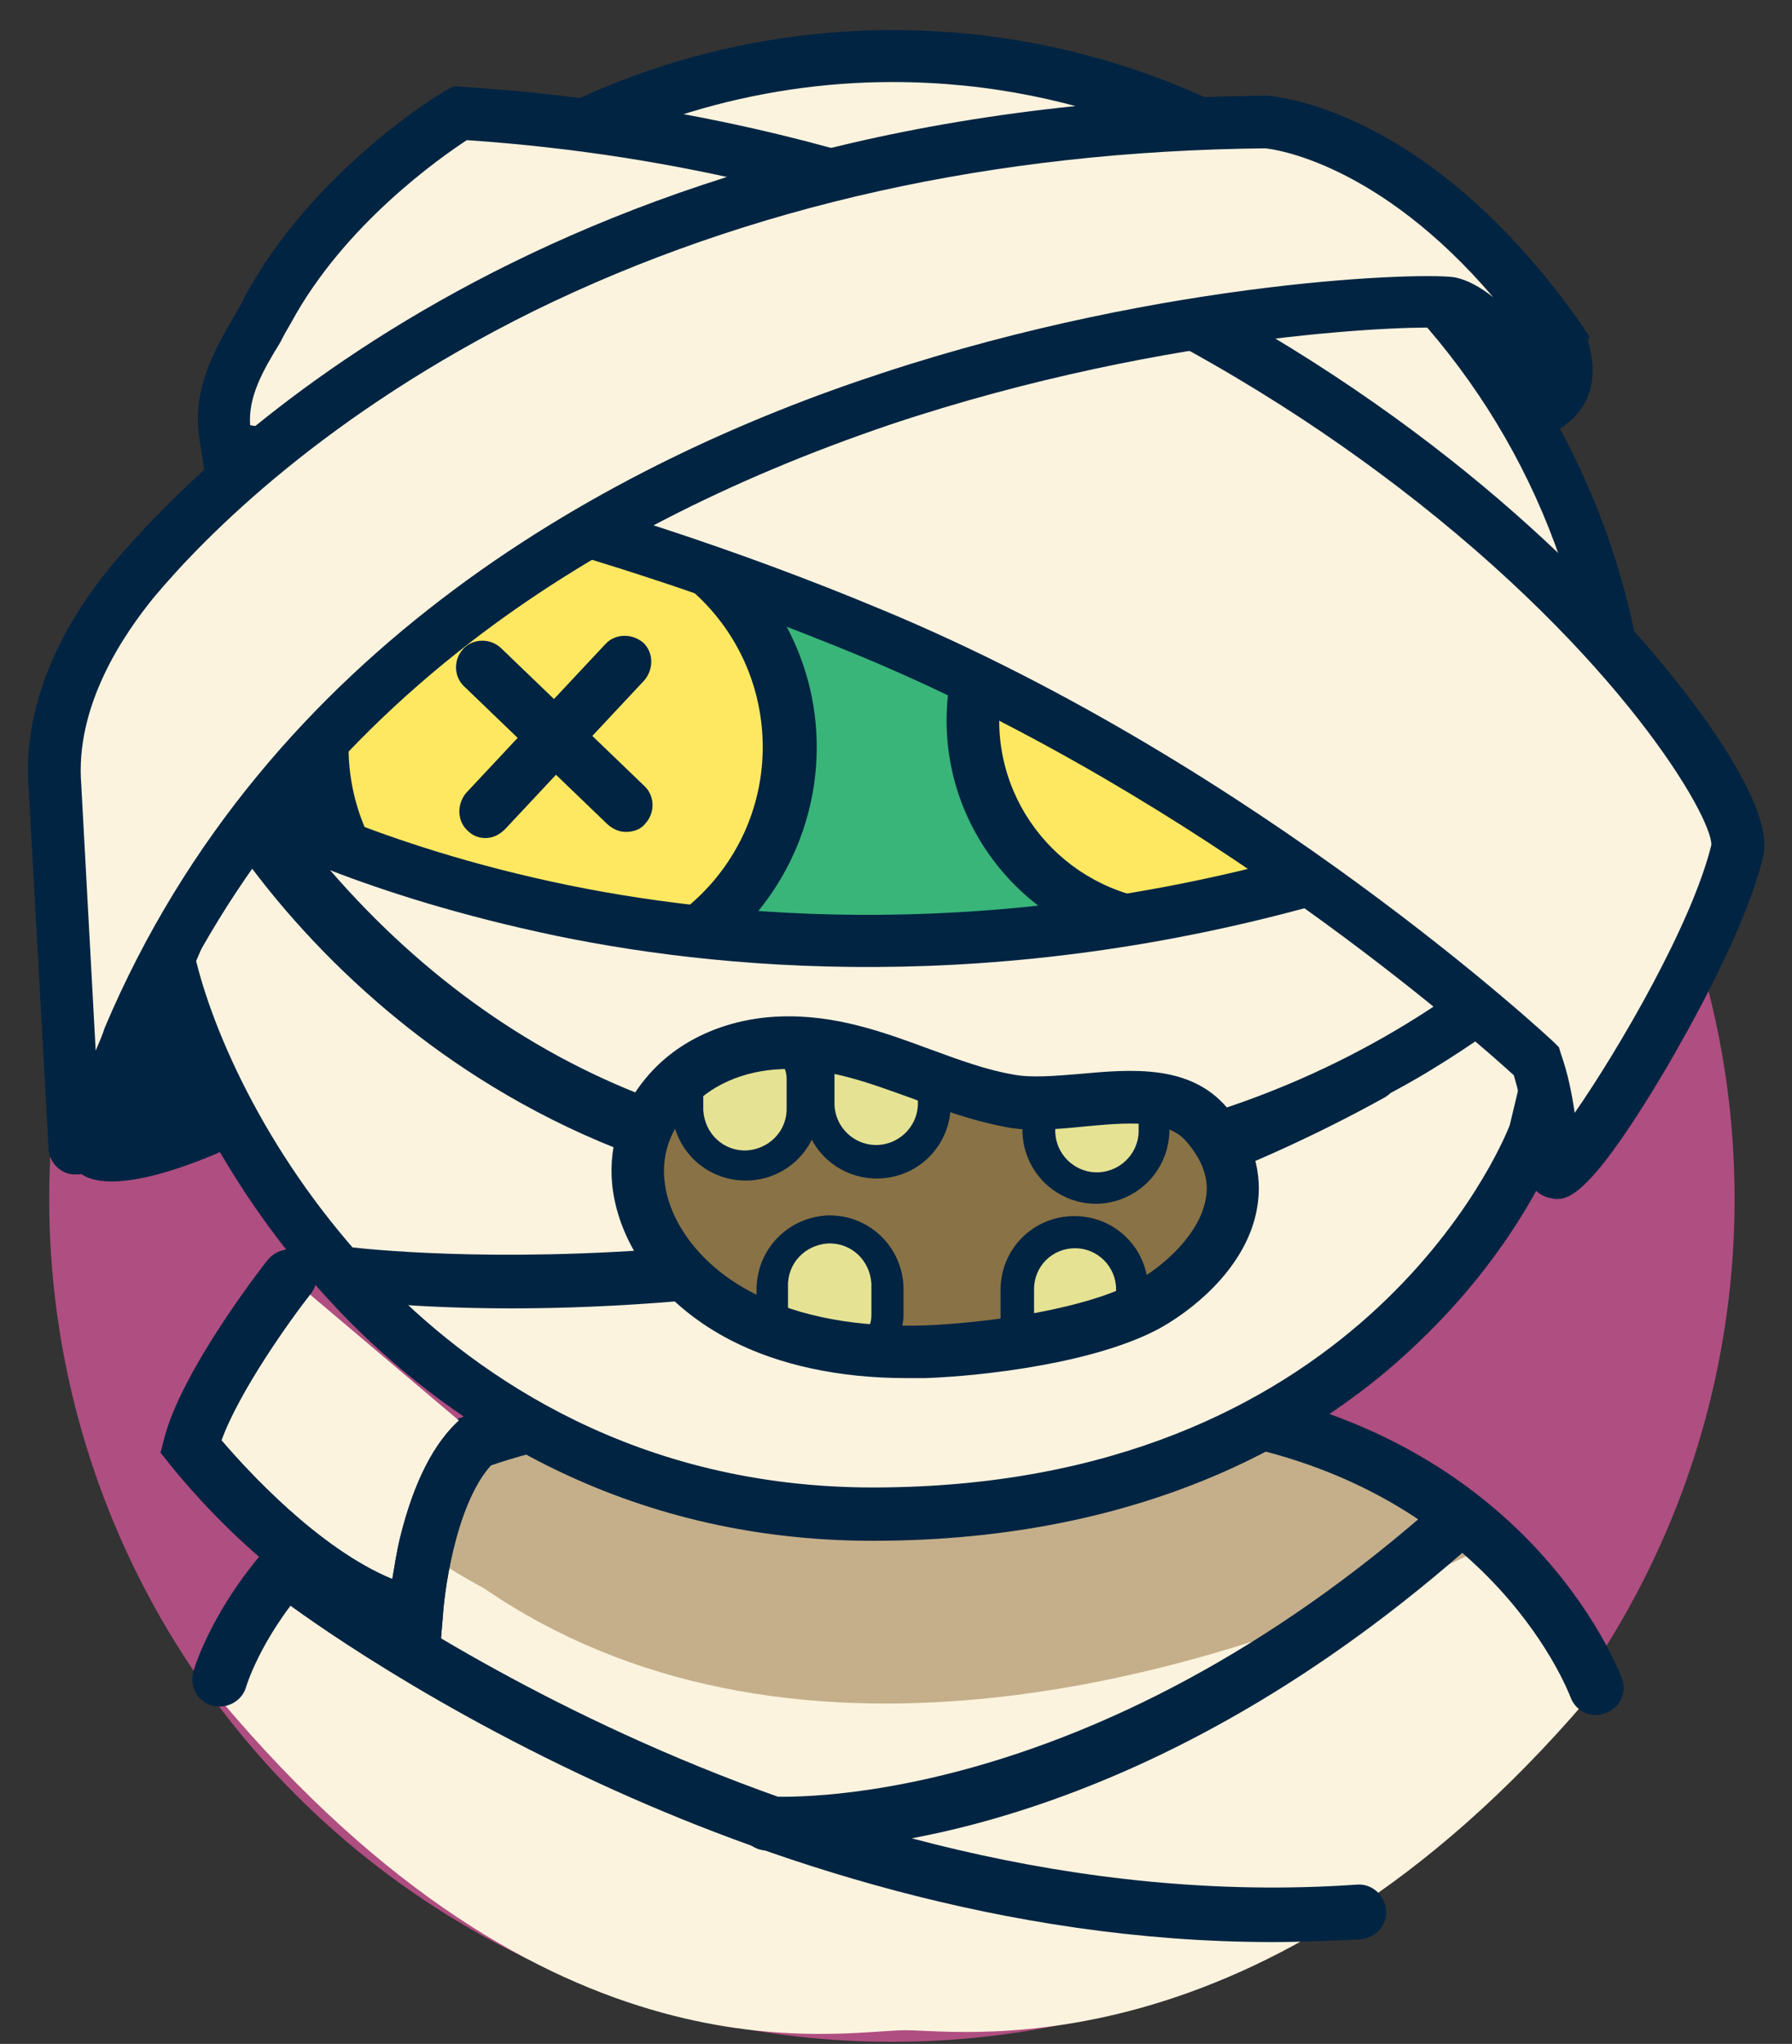 <svg xmlns="http://www.w3.org/2000/svg" xml:space="preserve" id="Camada_1" x="0" y="0" version="1.1" viewBox="0 0 262.2 299"><rect x="0" y="0" width="262.2" height="299" fill="#333333" stroke="none"/><style>.st1{fill:#fcf3de}.st3{fill:#012442}.st5{fill:#ffe861}.st7{fill:#e5e393}</style><circle cx="130.5" cy="175.4" r="123.3" style="fill:#af4e81"/><path d="m174.5 205-42.3 1.3-42.3-1c-46.9 6.1-57.7 43.3-57.7 43.3 48.4 57.6 90.3 48.4 100.3 48.4 8.7 0 54 6.9 102-51.1 0 0-13-35.2-60-40.9" class="st1"/><path d="M70.9 232.4c43 29.5 103 15.5 146.8-6.3-13.9-20.4-62.5-23.3-88.4-19.8-23.3-2.1-108.1-.7-58.4 26.1" style="fill:#c4af8a"/><path d="M233.5 250.9c-1.6 0-3.1-1-3.7-2.6-.5-1.3-12.8-32.8-56.4-38.2l-42.1 1.3h-.1l-42-1C45.8 216 36.4 245.5 36 246.8c-.6 2.1-2.9 3.3-5 2.7s-3.3-2.8-2.7-5c.4-1.5 11.1-35.9 60.1-42.1h.3l42.5 1 42.5-1.3h.3c48.9 5.9 62.7 41.9 63.3 43.4.8 2.1-.3 4.4-2.4 5.1-.5.2-.9.3-1.4.3" class="st3"/><path d="M186.2 284.1c-39.4 0-74.9-12.3-98.7-23.3-28.4-13.1-46.2-26.8-46.9-27.3-1.7-1.4-2.1-3.9-.7-5.6s3.9-2.1 5.6-.7c.7.5 71 54.2 153 48.5 2.2-.2 4.1 1.5 4.3 3.7s-1.5 4.1-3.7 4.3c-4.4.2-8.6.4-12.9.4" class="st3"/><path d="M115.2 270.8c-1.9 0-3-.1-3.3-.1-2.2-.2-3.8-2.1-3.6-4.3s2.1-3.8 4.3-3.6c.5 0 46.2 3.1 98.4-43.6 1.6-1.5 4.2-1.3 5.6.3 1.5 1.6 1.3 4.2-.3 5.6-47.4 42.4-89.2 45.7-101.1 45.7" class="st3"/><path d="M42.2 186.7s-12.1 15.4-14.4 24.8c0 0 16.4 21.1 32.9 24.6 0 0 1.2-18.8 9.4-25.8" class="st1"/><path d="m64.4 241.1-4.5-1c-17.7-3.8-34.5-25.2-35.2-26.1l-1.2-1.5.5-1.9c2.5-10.1 14.7-25.7 15.2-26.3 1.4-1.7 3.9-2 5.6-.7 1.7 1.4 2 3.9.7 5.6-3 3.8-10.5 14.3-13.1 21.5 3.6 4.2 14.1 15.8 25 20.3.3-1.7.6-3.8 1.1-5.9 2-8.2 5-14.2 9.1-17.7 1.7-1.4 4.2-1.2 5.6.4 1.4 1.7 1.2 4.2-.4 5.6-5.7 4.9-7.7 18.3-8 23z" class="st3"/><path d="M130.6 8.2c59.1 0 107.1 47.9 107.1 107.1v1.2c0 59.1-47.9 107.1-107.1 107.1-59.1 0-107.1-47.9-107.1-107.1v-1.2c.1-59.2 48-107.1 107.1-107.1" style="fill:#39b579"/><circle cx="81.4" cy="109.4" r="34.2" class="st5"/><path d="M81.4 147.4c-21 0-38-17.1-38-38s17.1-38 38-38 38.1 17 38.1 37.9-17.1 38.1-38.1 38.1m0-68.4C64.7 79 51 92.6 51 109.3s13.6 30.3 30.3 30.3 30.3-13.6 30.3-30.3S98.2 79 81.4 79" class="st3"/><circle cx="172.8" cy="105.3" r="30.3" class="st5"/><path d="M172.8 139.6c-18.9 0-34.3-15.4-34.3-34.2 0-18.9 15.4-34.3 34.3-34.3S207 86.5 207 105.4c0 18.8-15.4 34.2-34.2 34.2m0-60.8c-14.6 0-26.6 11.9-26.6 26.6 0 14.6 11.9 26.5 26.6 26.5s26.6-11.9 26.6-26.5c-.1-14.7-12-26.6-26.6-26.6" class="st3"/><circle cx="172.1" cy="104.7" r="10" class="st3"/><path d="M35.8 117.4s68.6 39 164.4 8.6l26.7 23c0 .1-120.8 69-191.1-31.6" class="st1"/><path d="M139.3 176c-34.1 0-75.3-11.5-106.6-56.4l-9.8-13.9 14.8 8.4c.2.1 17.2 9.6 45.5 15.4 26 5.3 67.3 8.4 115.9-7l2-.7 32.5 28-4.7 2.7c-1.2.7-31.3 17.7-70.7 22.4-6 .6-12.3 1.1-18.9 1.1m-91-48.7c13.7 15.8 30 27.3 48.3 33.9 18.2 6.6 38.6 8.6 60.7 6 28.8-3.5 52.9-14 62.8-18.9l-20.7-17.9c-49.4 15.2-91.4 12-118 6.5-13.9-2.9-25.1-6.5-33.1-9.6" class="st3"/><path d="M105.7 41.7c50 15.2 92.6 44.6 132 78.1 0-1.2.1-2.2.1-3.4v-1.2c-.1-58.8-48.2-107-107.2-107-23.7 0-46.8 8-65.5 22.6 13.5 3.6 27.1 6.8 40.6 10.9" class="st1"/><path d="m241.5 128.1-6.3-5.4c-32.4-27.4-76.5-61-130.7-77.4-8.4-2.6-17.1-4.8-25.5-7-4.9-1.2-10-2.6-14.9-3.9l-7.3-1.9 6-4.7C82 12.6 106.1 4.4 130.6 4.4c61.2 0 110.9 49.7 110.9 110.9v12.8M106.8 38c52 15.7 94.8 46.8 127 73.5-2-55.2-47.5-99.5-103.2-99.5-20.1 0-39.9 6-56.6 17.1 2.4.6 4.7 1.2 7 1.8 8.4 2.3 17.2 4.5 25.8 7.1" class="st3"/><path d="M24.7 140.2c5.9 26.4 38.1 81.3 103 81.3 76.5 0 96.9-55.7 96.9-55.7l7.9-32.5S197.6 175 131 172.8s-96.3-55.7-96.3-55.7z" class="st1"/><path d="M127.7 225.4c-37 0-61.9-17.4-76.4-31.9-17.8-18-27.4-38.8-30.4-52.4l-.3-1.2 13.6-31.5 3.7 6.8c.1.1 7.4 13.2 22.6 26.1 20.2 17.4 43.9 26.7 70.5 27.6 63.8 2.2 98-37.6 98.4-38.1l10.5-12.5-11.8 48.9c-.2.6-5.6 15-20.7 29.3-13.7 13.2-38.9 28.9-79.7 28.9m-99-84.8c3 12.1 11.9 31.2 28 47.4 13.4 13.5 36.6 29.6 71 29.6 70.9 0 91.9-49.6 93.2-53l4.7-19.6c-4.3 3.6-10 7.8-17 12-16 9.5-42.4 20.6-77.8 19.4-35.5-1.2-60.6-16.8-75.5-29.7-9.6-8.3-16.2-16.5-20-21.8z" class="st3"/><path d="M33.3 65.5s42.8 5.7 94.6 27.2c55 22.9 97 62.5 97 62.5 1.6 5.1 2.5 10.4 2.5 15.7-.1 6 22.8-29.1 26.9-46.6 2.7-11.4-62.9-100-186.8-107.8 0 0-18.4 10.9-28.1 28.8-3.4 6-7.5 11.6-6.2 18.4z" class="st1"/><path d="M227.9 175.4c-.3 0-.5 0-.8-.1-1.8-.2-3.7-1.7-3.6-4.5 0-4.6-.7-9.1-2-13.5-5.8-5.3-45.2-40.2-95.1-61.1-50.6-21.1-93.2-26.9-93.6-27l-2.9-.4-.7-4.5c-1.2-7.1 2.1-13 5.1-18.1.5-.9 1.1-1.8 1.5-2.8 10.1-18.6 28.7-29.8 29.5-30.2l1.1-.6 1.2.1c42.5 2.7 82.2 14.9 117.8 36.1 36.1 21.5 55.8 45.2 62.6 54.4 5.3 7.1 11.2 16.6 10 22-2.5 10.6-10.8 25.2-14.1 30.9-10.4 17.6-14 19.3-16 19.3M36.6 62.2c10.6 1.7 48.7 8.7 92.7 27.1 55 22.9 97.7 62.8 98.1 63.2l.7.7.3 1c1 2.8 1.6 5.8 2 8.6 6.4-9.2 17.2-27.7 20-39.2.1-4.1-13.3-27.5-45.9-52.4-27.1-20.7-72.7-46.4-136.2-50.7-3.8 2.5-17.9 12.3-25.7 26.7-.6 1-1.1 1.9-1.6 2.9-2.6 4.2-4.7 8-4.4 12.1" class="st3"/><path d="M74.9 191.4c-14.5 0-23.5-1.2-24-1.2-2.1-.3-3.6-2.2-3.4-4.3.3-2.1 2.2-3.6 4.3-3.4.8.1 78.3 9.3 147-28.6 1.8-1.1 4.2-.4 5.2 1.5 1.1 1.8.4 4.2-1.5 5.2-37.1 20.5-76.3 27.5-102.7 29.7-9.3.8-17.8 1.1-24.9 1.1M33.6 167.9l-10.8-22.2S6.5 165.2 11 170.9s22.6-3 22.6-3" class="st3"/><path d="m64.4 241.1-4.5-1c-17.7-3.8-34.5-25.2-35.2-26.1l-1.2-1.5.5-1.9c2.5-10.1 14.7-25.7 15.2-26.3 1.4-1.7 3.9-2 5.6-.7 1.7 1.4 2 3.9.7 5.6-3 3.8-10.5 14.3-13.1 21.5 3.6 4.2 14.1 15.8 25 20.3.3-1.7.6-3.8 1.1-5.9 2-8.2 5-14.2 9.1-17.7 1.7-1.4 4.2-1.2 5.6.4 1.4 1.7 1.2 4.2-.4 5.6-5.7 4.9-7.7 18.3-8 23z" class="st3"/><path d="M226.9 58.9s-9-13.5-14.7-14.7c-5.4-1-148.8 2.2-193.2 107.6-1 2.4-7.7 18.4-8 15.8l-2.9-52.5c-1-10.9 4.4-21.9 11.5-30.3 21.4-25.5 74.9-66.3 165.6-67 0 0 21.4 1.2 42.8 31.6.1 0 3.4 6.2-1.1 9.5" class="st1"/><path d="M11.3 171.8h-.7c-1.8-.2-3.3-1.7-3.5-3.6v-.3l-2.9-52.5c-.9-10.7 3.5-22.4 12.4-33C29.9 66.6 81.2 14.9 185.2 14h.2c1 .1 23.5 1.6 45.8 33.2l1.4 2.1-.3.5c1.3 4 1.2 9-3.2 12.3l-3.3 2.4-2.3-3.4c-3.8-5.8-9.8-12.6-12.2-13.1-2.8-.4-39.4.2-81 14.1-23.6 8-44.3 18.6-61.4 31.8-21 16.2-36.7 36.2-46.6 59.4-.5 1.2-2.2 5.4-3.9 9-2.8 6.6-4.2 9.5-7.1 9.5M185.1 21.7c-39.6.4-75.6 8.4-107 23.8-30.3 15-47.8 32.6-55.6 41.9-4.3 5.3-11.6 15.8-10.6 27.5v.1l2.1 38.7c.5-1.2 1-2.3 1.3-3.3C39 94.3 90.2 67.3 129 54.6c42.2-13.9 80.2-14.8 84-14 1.8.4 3.6 1.4 5.5 2.9-16.8-19.7-32.1-21.7-33.4-21.8" class="st3"/><path d="M91.6 121.7c-1 0-1.9-.4-2.7-1.1l-21-20.2c-1.5-1.4-1.6-3.9-.1-5.5 1.4-1.5 3.9-1.6 5.5-.1l21 20.2c1.5 1.4 1.6 3.9.1 5.5-.6.8-1.7 1.2-2.8 1.2" class="st3"/><path d="M71 122.6c-1 0-1.9-.4-2.6-1.1-1.5-1.4-1.6-3.8-.2-5.5l20.4-21.8c1.4-1.5 3.8-1.6 5.5-.2 1.5 1.4 1.6 3.8.2 5.5l-20.4 21.8c-.9.9-1.9 1.3-2.9 1.3" class="st3"/><path d="M93.7 172.7c1.1 7.9 7.3 14.9 15.2 18.9s17.3 5.4 26.4 5c9.5-.4 24.5-2.5 32.5-6.9 7.5-4.2 18-15 8.4-26.3-6.3-7.5-20.2-1.8-28.8-3.5-11.2-2.2-21.1-8.9-33.1-8.5-13 .5-22.2 10.1-20.6 21.3" style="fill:#897245"/><path d="M129.6 194.4q.3-1.05.3-2.1v-4.1c.2-4.6-3.5-8.5-8.2-8.7-4.6-.2-8.5 3.5-8.7 8.2v4.7c0 .8.1 1.6.4 2.3q7.95-.3 16.2-.3" class="st7"/><path d="M116 194.6c-.5-.7-.7-1.4-.7-2.3v-4.1c-.1-3.4 2.5-6.1 5.9-6.3 3.4-.1 6.1 2.5 6.3 5.9v4.6q0 1.2-.6 2.1h2.6c.8 0 1.5.1 2.3.4.2-.8.4-1.6.4-2.5v-4.1c-.2-6-5.1-10.6-11-10.5-5.7.2-10.3 4.7-10.5 10.5v4.1c0 .9.1 1.6.3 2.5 1.7-.2 3.3-.3 5-.3" class="st3"/><path d="M165.6 194.9q.3-1.05.3-2.1v-4.1c0-4.6-3.7-8.4-8.4-8.4-4.6 0-8.4 3.7-8.4 8.4v4.2c0 .8.1 1.6.4 2.4 5.3-.4 10.7-.4 16.1-.4" class="st7"/><path d="M152 195c-.5-.7-.7-1.4-.7-2.3v-4.1c0-3.4 2.7-6 6-6s6 2.7 6 6v4.2q0 1.2-.6 2.1h2.6c.8 0 1.5.1 2.3.4.2-.8.4-1.6.4-2.5v-4.1c0-6-4.8-10.8-10.8-10.8s-10.8 4.8-10.8 10.8v4.1c0 .9.1 1.6.3 2.5 2.1-.2 3.7-.2 5.3-.3" class="st3"/><path d="M101 155.8q-.3 1.05-.3 2.1v4.1c.2 4.6 4 8.3 8.7 8.2 4.4-.2 8-3.7 8.2-8.2v-4.1c0-.8-.1-1.6-.4-2.3-5.5.2-10.9.2-16.2.2" class="st7"/><path d="M114.4 155.6c.5.7.7 1.4.7 2.3v4.1c.1 3.4-2.5 6.1-5.9 6.3-3.4.1-6.1-2.5-6.3-5.9v-4.6q0-1.2.6-2.1h-2.6c-.8 0-1.5-.1-2.3-.4-.2.8-.4 1.6-.3 2.5v4.1c0 6 4.8 10.8 10.8 10.8s10.8-4.8 10.8-10.8v-4.1c0-.9-.1-1.6-.3-2.5-1.8.2-3.5.3-5.2.3" class="st3"/><path d="M120.1 155.4q-.3 1.05-.3 2.1v4.1c.2 4.6 4 8.3 8.7 8.2 4.4-.2 8-3.7 8.2-8.2v-4.1c0-.8-.1-1.6-.4-2.3-5.5.2-10.9.2-16.2.2" class="st7"/><path d="M133.6 155.2c.5.7.7 1.4.7 2.3v4.1c-.1 3.4-3 6-6.3 5.9-3.2-.1-5.8-2.7-5.9-5.9v-4.1q0-1.2.6-2.1h-2.6c-.8 0-1.5-.1-2.3-.4-.2.8-.4 1.6-.3 2.5v4.1c0 6 4.8 10.8 10.8 10.8s10.8-4.8 10.8-10.8v-4.1c0-.9-.1-1.6-.4-2.5-1.7.1-3.5.2-5.1.2" class="st3"/><path d="M152.3 159.4q-.3 1.05-.3 2.1v4.1c.2 4.6 4 8.3 8.7 8.2 4.4-.2 8-3.7 8.2-8.2v-4.1c0-.8-.1-1.6-.4-2.4-5.4.3-10.7.3-16.2.3" class="st7"/><path d="M165.9 159.2c.5.7.7 1.4.7 2.3v4.1c-.1 3.4-3 6-6.3 5.9-3.2-.1-5.8-2.7-5.9-5.9v-4.1q0-1.2.6-2.1h-2.7c-.8 0-1.5-.1-2.3-.4-.2.8-.4 1.6-.4 2.5v4.1c.2 6 5.1 10.6 11 10.5 5.7-.2 10.3-4.7 10.5-10.5v-4.1c0-.9-.1-1.6-.4-2.5-1.5.1-3.2.2-4.8.2" class="st3"/><path d="M132.6 201.6c-9.8 0-18.6-1.9-25.6-5.5-9.6-4.9-16-13.1-17.3-21.8-.9-6 .9-12 4.9-16.7 4.6-5.5 11.7-8.6 19.5-8.9 8.2-.3 15.2 2.3 22 4.8 4.1 1.5 8.1 3 12.2 3.7 2.6.5 6 .2 9.7-.1 7.6-.7 16.1-1.4 21.5 4.9 3.8 4.5 5.4 9.7 4.4 14.9-1.4 7.8-8.2 14-14 17.3-9.4 5.2-26 7.1-34.5 7.4zm-35.3-28.3c.9 6.2 5.9 12.4 13.2 16 6.6 3.4 15.2 4.9 24.7 4.6 10-.4 23.9-2.5 31-6.4 4.4-2.5 9.3-7.1 10.2-12 .6-2.9-.4-5.7-2.8-8.5-2.8-3.3-8.7-2.8-15-2.2-4 .4-8.2.8-11.8 0-4.7-.9-9.1-2.5-13.3-4.1-6.4-2.3-12.4-4.6-19.1-4.3-5.6.2-10.7 2.4-13.8 6.2-2.7 3-3.9 6.7-3.3 10.7" class="st3"/></svg>